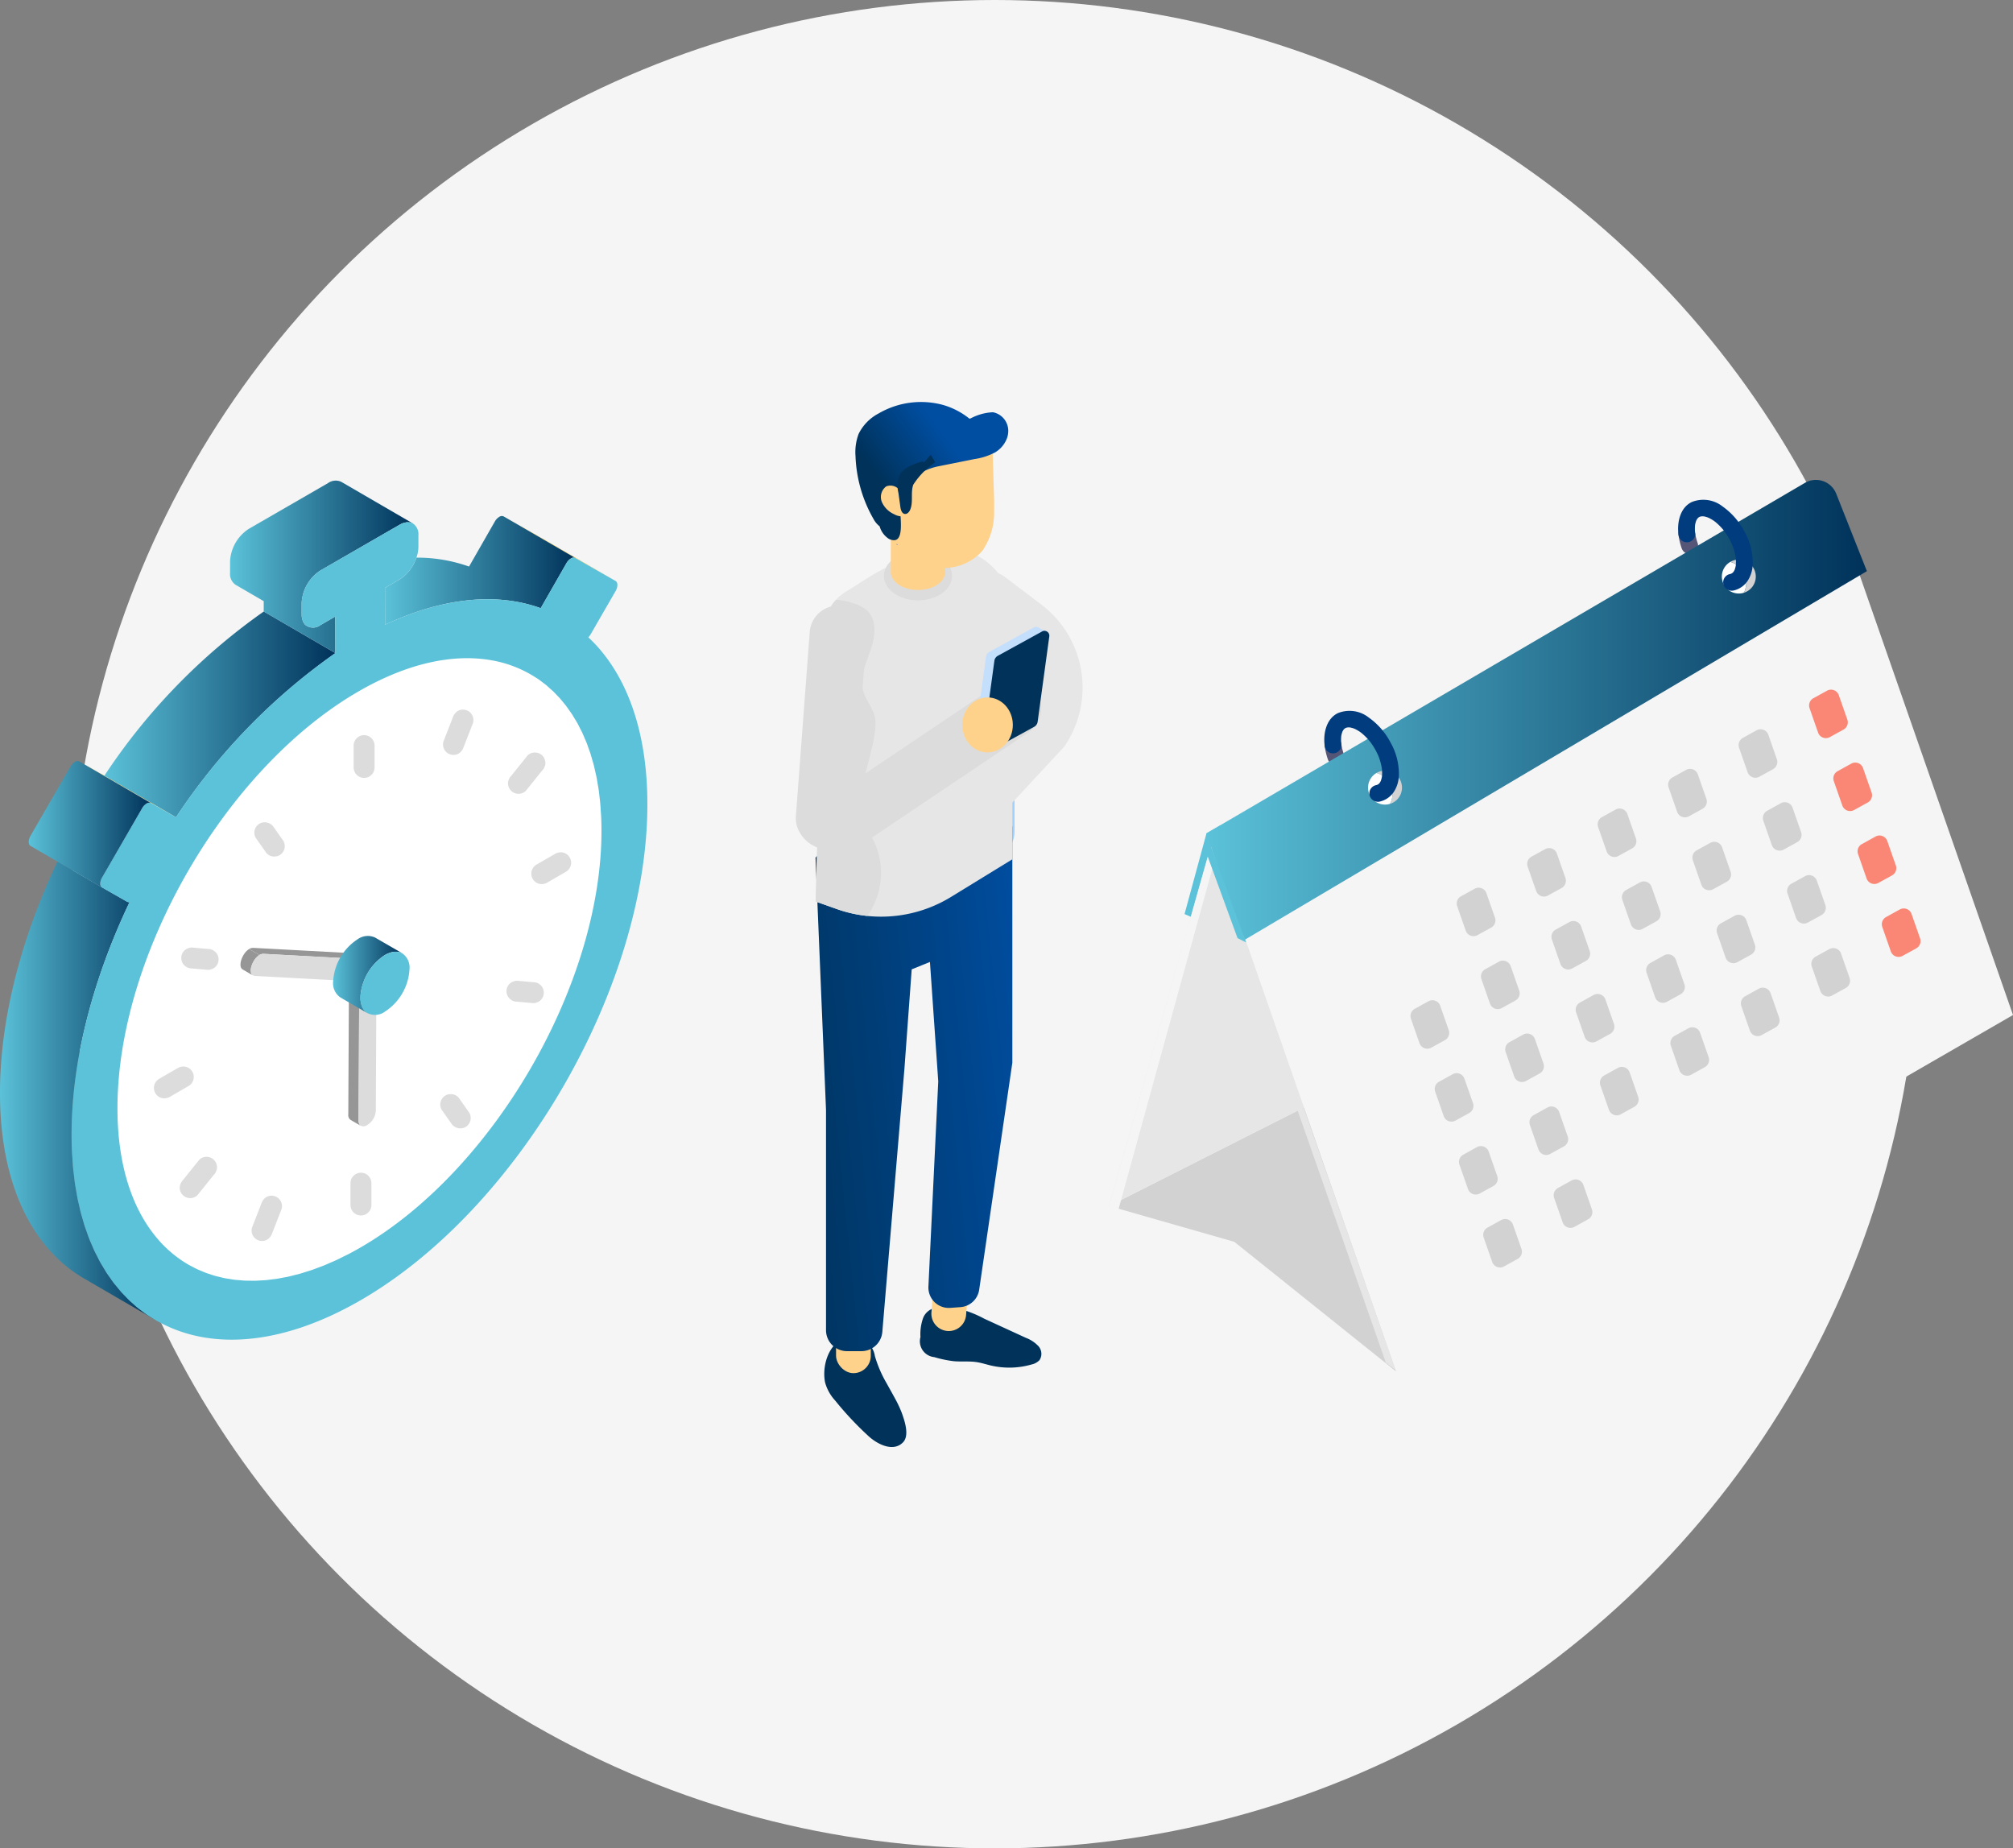 <svg xmlns="http://www.w3.org/2000/svg" xmlns:xlink="http://www.w3.org/1999/xlink" width="217.821" height="200" viewBox="0 0 217.821 200">
  <rect x="0" y="0" width="217.821" height="200" fill="#808080" stroke="none"/>
  <defs>
    <linearGradient id="linear-gradient" y1="0.5" x2="1" y2="0.5" gradientUnits="objectBoundingBox">
      <stop offset="0" stop-color="#5bc2d9"/>
      <stop offset="1" stop-color="#00325a"/>
    </linearGradient>
    <linearGradient id="linear-gradient-8" x1="1.125" y1="0.297" x2="-0.202" y2="0.686" gradientUnits="objectBoundingBox">
      <stop offset="0" stop-color="#004ea2"/>
      <stop offset="1" stop-color="#00325a"/>
    </linearGradient>
    <linearGradient id="linear-gradient-9" x1="0.608" y1="0.261" x2="0.173" y2="0.565" xlink:href="#linear-gradient-8"/>
  </defs>
  <g id="sec03-img03" transform="translate(-340.353 -6090)">
    <circle id="楕円形_69" data-name="楕円形 69" cx="100" cy="100" r="100" transform="translate(348 6090)" fill="#f5f5f5"/>
    <g id="グループ_7713" data-name="グループ 7713">
      <g id="グループ_7474" data-name="グループ 7474">
        <g id="グループ_7362" data-name="グループ 7362">
          <path id="パス_23719" data-name="パス 23719" d="M355.721,6231.852c.168.127.333.259.506.378C356.054,6232.111,355.889,6231.979,355.721,6231.852Z" fill="#ffbd1b"/>
        </g>
        <g id="グループ_7363" data-name="グループ 7363">
          <path id="パス_23720" data-name="パス 23720" d="M354.325,6230.676c-.155-.149-.3-.31-.452-.467C354.023,6230.366,354.17,6230.527,354.325,6230.676Z" fill="#ffbd1b"/>
        </g>
        <g id="グループ_7364" data-name="グループ 7364">
          <path id="パス_23721" data-name="パス 23721" d="M354.769,6231.073c.16.141.316.288.48.422C355.085,6231.361,354.929,6231.214,354.769,6231.073Z" fill="#ffbd1b"/>
        </g>
        <g id="グループ_7365" data-name="グループ 7365">
          <path id="パス_23722" data-name="パス 23722" d="M379.342,6224.994q-.681.393-1.353.741Q378.661,6225.387,379.342,6224.994Z" fill="#ffbd1b"/>
        </g>
        <g id="グループ_7366" data-name="グループ 7366">
          <path id="パス_23723" data-name="パス 23723" d="M353.034,6229.263c.14.171.277.347.423.511C353.311,6229.61,353.174,6229.434,353.034,6229.263Z" fill="#ffbd1b"/>
        </g>
        <g id="グループ_7367" data-name="グループ 7367">
          <path id="パス_23724" data-name="パス 23724" d="M352.253,6228.236c.131.185.257.376.393.554C352.51,6228.612,352.384,6228.421,352.253,6228.236Z" fill="#ffbd1b"/>
        </g>
        <g id="グループ_7368" data-name="グループ 7368">
          <path id="パス_23725" data-name="パス 23725" d="M372.2,6227.974c-.225.057-.452.119-.675.168C371.75,6228.093,371.977,6228.031,372.2,6227.974Z" fill="#ffbd1b"/>
        </g>
        <g id="グループ_7369" data-name="グループ 7369">
          <path id="パス_23726" data-name="パス 23726" d="M377.542,6225.954c-.3.148-.593.3-.887.434C376.949,6226.253,377.246,6226.1,377.542,6225.954Z" fill="#ffbd1b"/>
        </g>
        <g id="グループ_7370" data-name="グループ 7370">
          <path id="パス_23727" data-name="パス 23727" d="M351.534,6227.128c.12.2.236.405.361.6C351.77,6227.533,351.654,6227.328,351.534,6227.128Z" fill="#ffbd1b"/>
        </g>
        <g id="グループ_7371" data-name="グループ 7371">
          <path id="パス_23728" data-name="パス 23728" d="M369.746,6228.44c-.212.026-.426.058-.635.076C369.32,6228.5,369.534,6228.466,369.746,6228.44Z" fill="#ffbd1b"/>
        </g>
        <g id="グループ_7372" data-name="グループ 7372">
          <path id="パス_23729" data-name="パス 23729" d="M373.478,6227.612c-.235.074-.472.153-.7.219C373.006,6227.765,373.243,6227.686,373.478,6227.612Z" fill="#ffbd1b"/>
        </g>
        <g id="グループ_7373" data-name="グループ 7373">
          <path id="パス_23730" data-name="パス 23730" d="M374.777,6227.164c-.244.092-.49.189-.731.271C374.287,6227.353,374.533,6227.256,374.777,6227.164Z" fill="#ffbd1b"/>
        </g>
        <g id="グループ_7374" data-name="グループ 7374">
          <path id="パス_23731" data-name="パス 23731" d="M376.107,6226.625c-.256.111-.513.228-.767.33C375.594,6226.853,375.851,6226.736,376.107,6226.625Z" fill="#ffbd1b"/>
        </g>
        <g id="グループ_7375" data-name="グループ 7375">
          <path id="パス_23732" data-name="パス 23732" d="M370.958,6228.249c-.218.041-.438.088-.653.121C370.52,6228.337,370.74,6228.29,370.958,6228.249Z" fill="#ffbd1b"/>
        </g>
        <g id="グループ_7376" data-name="グループ 7376">
          <path id="パス_23733" data-name="パス 23733" d="M348.189,6215.258c.025.4.048.794.085,1.18C348.237,6216.052,348.214,6215.654,348.189,6215.258Z" fill="#ffbd1b"/>
        </g>
        <g id="グループ_7377" data-name="グループ 7377">
          <path id="パス_23734" data-name="パス 23734" d="M350.875,6225.937c.11.216.215.436.331.644C351.09,6226.373,350.985,6226.153,350.875,6225.937Z" fill="#ffbd1b"/>
        </g>
        <g id="グループ_7378" data-name="グループ 7378">
          <path id="パス_23735" data-name="パス 23735" d="M348.1,6212.887q0,.922.045,1.811Q348.107,6213.81,348.1,6212.887Z" fill="#ffbd1b"/>
        </g>
        <g id="グループ_7379" data-name="グループ 7379">
          <path id="パス_23736" data-name="パス 23736" d="M384.382,6146.51a1.087,1.087,0,0,1,.139.006A1.3,1.3,0,0,0,384.382,6146.51Z" fill="#ffbd1b"/>
        </g>
        <g id="グループ_7380" data-name="グループ 7380">
          <path id="パス_23737" data-name="パス 23737" d="M384.859,6146.576a.962.962,0,0,0-.132-.049A.962.962,0,0,1,384.859,6146.576Z" fill="#ffbd1b"/>
        </g>
        <g id="グループ_7381" data-name="グループ 7381">
          <path id="パス_23738" data-name="パス 23738" d="M384.126,6146.565c-.042.011-.082.013-.125.028C384.044,6146.578,384.084,6146.576,384.126,6146.565Z" fill="#ffbd1b"/>
        </g>
        <g id="グループ_7382" data-name="グループ 7382">
          <path id="パス_23739" data-name="パス 23739" d="M349.3,6221.891c.076.265.148.534.232.791C349.445,6222.425,349.373,6222.156,349.3,6221.891Z" fill="#ffbd1b"/>
        </g>
        <g id="グループ_7383" data-name="グループ 7383">
          <path id="パス_23740" data-name="パス 23740" d="M349.754,6223.317c.088.248.172.5.267.742C349.926,6223.818,349.842,6223.565,349.754,6223.317Z" fill="#ffbd1b"/>
        </g>
        <g id="グループ_7384" data-name="グループ 7384">
          <path id="パス_23741" data-name="パス 23741" d="M350.281,6224.666c.1.231.194.468.3.692C350.475,6225.134,350.38,6224.9,350.281,6224.666Z" fill="#ffbd1b"/>
        </g>
        <g id="グループ_7385" data-name="グループ 7385">
          <path id="パス_23742" data-name="パス 23742" d="M348.6,6218.8c.052.3.1.612.158.909C348.7,6219.409,348.648,6219.1,348.6,6218.8Z" fill="#ffbd1b"/>
        </g>
        <g id="グループ_7386" data-name="グループ 7386">
          <path id="パス_23743" data-name="パス 23743" d="M348.355,6217.11c.039.334.074.672.122,1C348.429,6217.782,348.394,6217.444,348.355,6217.11Z" fill="#ffbd1b"/>
        </g>
        <g id="グループ_7387" data-name="グループ 7387">
          <path id="パス_23744" data-name="パス 23744" d="M348.911,6220.389c.064.282.123.568.195.842C349.034,6220.957,348.975,6220.671,348.911,6220.389Z" fill="#ffbd1b"/>
        </g>
        <g id="グループ_7388" data-name="グループ 7388">
          <path id="パス_23745" data-name="パス 23745" d="M403.621,6169.863c.073.17.15.335.218.51C403.771,6170.2,403.694,6170.033,403.621,6169.863Z" fill="#ffbd1b"/>
        </g>
        <g id="グループ_7389" data-name="グループ 7389">
          <path id="パス_23746" data-name="パス 23746" d="M404.062,6170.994c.063.179.131.354.191.538C404.193,6171.348,404.125,6171.173,404.062,6170.994Z" fill="#ffbd1b"/>
        </g>
        <g id="グループ_7390" data-name="グループ 7390">
          <path id="パス_23747" data-name="パス 23747" d="M404.773,6173.47c.042.189.09.374.129.567C404.863,6173.844,404.815,6173.659,404.773,6173.47Z" fill="#ffbd1b"/>
        </g>
        <g id="グループ_7391" data-name="グループ 7391">
          <path id="パス_23748" data-name="パス 23748" d="M404.446,6172.194c.053.186.112.368.162.559C404.558,6172.562,404.5,6172.38,404.446,6172.194Z" fill="#ffbd1b"/>
        </g>
        <g id="グループ_7392" data-name="グループ 7392">
          <path id="パス_23749" data-name="パス 23749" d="M403.122,6168.792c.083.163.169.32.247.488C403.291,6169.112,403.2,6168.955,403.122,6168.792Z" fill="#ffbd1b"/>
        </g>
        <g id="グループ_7393" data-name="グループ 7393">
          <path id="パス_23750" data-name="パス 23750" d="M402.571,6167.793c.091.152.186.3.273.458C402.757,6168.093,402.662,6167.945,402.571,6167.793Z" fill="#ffbd1b"/>
        </g>
        <g id="グループ_7394" data-name="グループ 7394">
          <path id="パス_23751" data-name="パス 23751" d="M401.966,6166.86c.1.143.2.28.3.428C402.17,6167.14,402.066,6167,401.966,6166.86Z" fill="#ffbd1b"/>
        </g>
        <g id="グループ_7395" data-name="グループ 7395">
          <path id="パス_23752" data-name="パス 23752" d="M401.31,6166c.109.133.221.26.325.4C401.531,6166.255,401.419,6166.128,401.31,6166Z" fill="#ffbd1b"/>
        </g>
        <g id="グループ_7396" data-name="グループ 7396">
          <path id="パス_23753" data-name="パス 23753" d="M368.561,6228.548c-.205.012-.412.029-.614.034C368.149,6228.577,368.356,6228.56,368.561,6228.548Z" fill="#ffbd1b"/>
        </g>
        <g id="グループ_7397" data-name="グループ 7397">
          <path id="パス_23754" data-name="パス 23754" d="M405.376,6177.778c.01.16.027.314.034.476C405.4,6178.092,405.386,6177.938,405.376,6177.778Z" fill="#ffbd1b"/>
        </g>
        <g id="グループ_7398" data-name="グループ 7398">
          <path id="パス_23755" data-name="パス 23755" d="M405.237,6176.223c.022.189.05.373.068.566C405.287,6176.6,405.259,6176.412,405.237,6176.223Z" fill="#ffbd1b"/>
        </g>
        <g id="グループ_7399" data-name="グループ 7399">
          <path id="パス_23756" data-name="パス 23756" d="M405.036,6174.8c.032.194.071.383.1.58C405.107,6175.186,405.068,6175,405.036,6174.8Z" fill="#ffbd1b"/>
        </g>
        <g id="グループ_7400" data-name="グループ 7400">
          <path id="パス_23757" data-name="パス 23757" d="M365.2,6228.39c-.185-.029-.372-.054-.554-.091C364.827,6228.336,365.014,6228.361,365.2,6228.39Z" fill="#ffbd1b"/>
        </g>
        <g id="グループ_7401" data-name="グループ 7401">
          <path id="パス_23758" data-name="パス 23758" d="M362.159,6227.53c-.165-.069-.331-.134-.492-.21C361.828,6227.4,361.994,6227.461,362.159,6227.53Z" fill="#ffbd1b"/>
        </g>
        <g id="グループ_7402" data-name="グループ 7402">
          <path id="パス_23759" data-name="パス 23759" d="M363.135,6227.893c-.172-.056-.346-.108-.514-.171C362.789,6227.785,362.963,6227.837,363.135,6227.893Z" fill="#ffbd1b"/>
        </g>
        <g id="グループ_7403" data-name="グループ 7403">
          <path id="パス_23760" data-name="パス 23760" d="M361.223,6227.091c-.157-.082-.316-.159-.469-.247C360.907,6226.932,361.066,6227.009,361.223,6227.091Z" fill="#ffbd1b"/>
        </g>
        <g id="グループ_7404" data-name="グループ 7404">
          <path id="パス_23761" data-name="パス 23761" d="M400.6,6165.2c.117.122.237.24.35.367C400.841,6165.438,400.721,6165.32,400.6,6165.2Z" fill="#ffbd1b"/>
        </g>
        <g id="グループ_7405" data-name="グループ 7405">
          <path id="パス_23762" data-name="パス 23762" d="M364.149,6228.18c-.179-.043-.36-.081-.535-.131C363.789,6228.1,363.97,6228.137,364.149,6228.18Z" fill="#ffbd1b"/>
        </g>
        <g id="グループ_7406" data-name="グループ 7406">
          <path id="パス_23763" data-name="パス 23763" d="M366.287,6228.522c-.192-.016-.386-.027-.575-.05C365.9,6228.5,366.1,6228.506,366.287,6228.522Z" fill="#ffbd1b"/>
        </g>
        <g id="グループ_7407" data-name="グループ 7407">
          <path id="パス_23764" data-name="パス 23764" d="M399.055,6163.819c.131.1.266.194.394.3C399.321,6164.013,399.186,6163.918,399.055,6163.819Z" fill="#ffbd1b"/>
        </g>
        <g id="グループ_7408" data-name="グループ 7408">
          <path id="パス_23765" data-name="パス 23765" d="M399.853,6164.473c.124.111.251.217.372.333C400.1,6164.69,399.977,6164.584,399.853,6164.473Z" fill="#ffbd1b"/>
        </g>
        <g id="グループ_7409" data-name="グループ 7409">
          <path id="パス_23766" data-name="パス 23766" d="M398.21,6163.234c.139.088.281.172.417.265C398.491,6163.406,398.349,6163.322,398.21,6163.234Z" fill="#ffbd1b"/>
        </g>
        <g id="グループ_7410" data-name="グループ 7410">
          <path id="パス_23767" data-name="パス 23767" d="M367.408,6228.575c-.2,0-.4,0-.6-.009C367.008,6228.576,367.209,6228.573,367.408,6228.575Z" fill="#ffbd1b"/>
        </g>
        <g id="グループ_7411" data-name="グループ 7411">
          <path id="パス_23768" data-name="パス 23768" d="M406.4,6177.588c-.251-6.039-2.241-13.233-7.988-16.079-.621-1.282-2.624-1.314-3.459-2.322-27.476-2.249-55.137,45.4-39.585,68.121,1.909.334,3.513,2.419,5.7,2.043C384.728,6236.8,407.577,6197.92,406.4,6177.588Z" fill="#fff"/>
        </g>
        <g id="グループ_7412" data-name="グループ 7412">
          <path id="パス_23769" data-name="パス 23769" d="M406.962,6152.864l-7.751-4.5-4.357-2.482,7.75,4.5Z" fill="#ffbd1b"/>
        </g>
        <path id="パス_23770" data-name="パス 23770" d="M394.855,6145.878a.481.481,0,0,0-.479.048,1.367,1.367,0,0,0-.476.5l-2.793,4.877a16.82,16.82,0,0,0-5.694-.966,4.466,4.466,0,0,1-1.8,2.346l-1.6.924.011,3.99c6.345-2.993,12.153-3.482,16.838-1.79l2.792-4.877a1.371,1.371,0,0,1,.477-.5.482.482,0,0,1,.478-.049Z" fill="url(#linear-gradient)"/>
        <g id="グループ_7413" data-name="グループ 7413">
          <path id="パス_23771" data-name="パス 23771" d="M373,6156.479a2.245,2.245,0,0,0,.042.442A2.245,2.245,0,0,1,373,6156.479Z" fill="#ffbd1b"/>
        </g>
        <g id="グループ_7414" data-name="グループ 7414">
          <path id="パス_23772" data-name="パス 23772" d="M373.082,6157.042a1.621,1.621,0,0,0,.081.246A1.621,1.621,0,0,1,373.082,6157.042Z" fill="#ffbd1b"/>
        </g>
        <g id="グループ_7415" data-name="グループ 7415">
          <path id="パス_23773" data-name="パス 23773" d="M373.35,6157.574a1.138,1.138,0,0,1-.113-.173A1.138,1.138,0,0,0,373.35,6157.574Z" fill="#ffbd1b"/>
        </g>
        <g id="グループ_7416" data-name="グループ 7416">
          <path id="パス_23774" data-name="パス 23774" d="M355.721,6231.852c-.158-.118-.319-.232-.472-.357s-.32-.281-.48-.422-.3-.259-.444-.4-.3-.31-.452-.467-.282-.284-.416-.435-.283-.34-.423-.511-.263-.309-.388-.473-.262-.369-.393-.554c-.119-.17-.243-.335-.358-.511-.125-.192-.241-.4-.361-.6-.109-.182-.223-.359-.328-.547-.116-.208-.221-.428-.331-.644-.1-.193-.2-.38-.294-.579-.106-.224-.2-.461-.3-.692-.087-.2-.178-.4-.26-.607-.1-.241-.179-.494-.267-.742-.075-.212-.155-.418-.225-.635-.084-.257-.156-.526-.232-.791-.063-.22-.133-.434-.191-.66-.072-.274-.131-.56-.195-.842-.052-.228-.11-.45-.157-.683-.059-.3-.106-.6-.158-.909-.039-.23-.085-.454-.119-.689-.048-.326-.083-.664-.122-1-.026-.225-.059-.444-.081-.672-.037-.386-.06-.784-.085-1.18-.012-.188-.031-.37-.04-.56q-.042-.888-.045-1.811c-.024-8.116,2.318-16.971,6.278-25.278a.4.4,0,0,1-.263-.03l-2.709-1.547-4.833-2.809c-3.926,8.273-6.247,17.082-6.224,25.16.028,9.805,3.5,16.712,9.1,19.963l7.75,4.5c-.163-.1-.318-.2-.477-.305s-.335-.2-.5-.316S355.889,6231.979,355.721,6231.852Z" fill="url(#linear-gradient)"/>
        </g>
        <g id="グループ_7417" data-name="グループ 7417">
          <path id="パス_23775" data-name="パス 23775" d="M376.645,6160.666l-7.75-4.5a66.341,66.341,0,0,0-17.247,17.768l7.751,4.5A66.338,66.338,0,0,1,376.645,6160.666Z" fill="url(#linear-gradient)"/>
        </g>
        <path id="パス_23776" data-name="パス 23776" d="M377.283,6142.138a1.426,1.426,0,0,0-1.441.138l-8.576,4.952a4.46,4.46,0,0,0-2.019,3.492l0,1.255a1.417,1.417,0,0,0,.593,1.3l3.048,1.771,0,1.12,7.75,4.5-.011-3.953-1.6.924a1.325,1.325,0,0,1-1.576.025,1.2,1.2,0,0,1-.107-.088,1.138,1.138,0,0,1-.113-.173,1.112,1.112,0,0,1-.074-.113,1.621,1.621,0,0,1-.081-.246c-.011-.042-.03-.077-.039-.121a2.245,2.245,0,0,1-.042-.442l0-1.254a4.463,4.463,0,0,1,2.019-3.493l8.577-4.952a2.322,2.322,0,0,1,.408-.188c.043-.014.083-.016.125-.027a1.752,1.752,0,0,1,.256-.055,1.087,1.087,0,0,1,.139.006,1.286,1.286,0,0,1,.206.011,66.978,66.978,0,0,1,.3.113l.005,0Z" fill="url(#linear-gradient)"/>
        <g id="グループ_7418" data-name="グループ 7418">
          <path id="パス_23777" data-name="パス 23777" d="M359.4,6178.434l-7.75-4.5-2.712-1.542,7.751,4.5Z" fill="#ffbd1b"/>
        </g>
        <g id="グループ_7419" data-name="グループ 7419">
          <path id="パス_23778" data-name="パス 23778" d="M404.011,6158.956a1.51,1.51,0,0,0,.26-.332l2.694-4.667c.262-.45.261-.946,0-1.093l-4.357-2.483a.482.482,0,0,0-.478.049,1.371,1.371,0,0,0-.477.5l-2.792,4.877c-4.685-1.692-10.493-1.2-16.838,1.789l-.011-3.989,1.6-.924a4.466,4.466,0,0,0,1.8-2.346,3.533,3.533,0,0,0,.215-1.151l0-1.255a1.406,1.406,0,0,0-.6-1.294,66.978,66.978,0,0,0-.3-.113,1.286,1.286,0,0,0-.206-.011,1.087,1.087,0,0,0-.139-.006,1.752,1.752,0,0,0-.256.055c-.042.011-.082.013-.125.028a2.246,2.246,0,0,0-.408.187l-8.577,4.952a4.463,4.463,0,0,0-2.019,3.493l0,1.254a2.245,2.245,0,0,0,.042.442c.009.044.028.079.039.121a1.621,1.621,0,0,0,.081.246,1.112,1.112,0,0,0,.074.113,1.138,1.138,0,0,0,.113.173,1.054,1.054,0,0,0,.107.088,1.325,1.325,0,0,0,1.576-.025l1.6-.924.011,3.953a66.338,66.338,0,0,0-17.246,17.768l-2.712-1.542a.476.476,0,0,0-.477.048,1.368,1.368,0,0,0-.475.5l-4.328,7.5c-.262.45-.261.946,0,1.093l2.709,1.547a.4.4,0,0,0,.263.03c-3.96,8.307-6.3,17.162-6.278,25.278q0,.922.045,1.811c.009.19.028.372.04.56.025.4.048.794.085,1.18.022.228.055.447.081.672.039.334.074.672.122,1,.034.235.08.459.119.689.052.3.1.612.158.909.047.233.105.455.157.683.064.282.123.568.195.842.058.226.128.44.191.66.076.265.148.534.232.791.07.217.15.423.225.635.088.248.172.5.267.742.082.208.173.4.26.607.1.231.194.468.3.692.093.2.2.386.294.579.11.216.215.436.331.644.105.188.219.365.328.547.12.2.236.405.361.6.115.176.239.341.358.511.131.185.257.376.393.554s.258.316.388.473.277.347.423.511.277.29.416.435.3.318.452.467.3.265.444.4.316.288.48.422.314.239.472.357.333.259.506.378.331.211.5.316c5.7,3.61,13.741,3.286,22.634-1.848,17.181-9.919,31.107-34.045,31.051-53.783C410.386,6168.8,408,6162.672,404.011,6158.956Zm-24.669,66.038q-.681.393-1.353.741c-.15.078-.3.145-.447.219-.3.148-.593.3-.887.434-.184.085-.365.157-.548.237-.256.111-.513.228-.767.33-.189.076-.375.139-.563.209-.244.092-.49.189-.731.271-.191.065-.379.118-.568.177-.235.074-.472.153-.7.219-.192.054-.381.095-.572.143-.225.057-.452.119-.675.168-.192.042-.379.071-.569.107-.218.041-.438.088-.653.121-.188.03-.373.046-.559.07-.212.026-.426.058-.635.076-.186.017-.367.022-.55.032-.205.012-.412.029-.614.034-.182,0-.36,0-.539-.007-.2,0-.4,0-.6-.009-.178-.009-.351-.029-.526-.044-.192-.016-.386-.027-.575-.05s-.342-.054-.513-.082-.372-.054-.554-.091-.331-.079-.5-.119-.36-.081-.535-.131-.32-.1-.479-.156-.346-.108-.514-.171-.308-.128-.462-.192-.331-.134-.492-.21-.3-.152-.444-.229-.316-.159-.469-.247a12.933,12.933,0,0,1-3.506-2.991c-2.626-3.173-4.163-7.857-4.18-13.832-.048-16.623,11.639-36.866,26.1-45.217,5.292-3.055,10.219-4.088,14.346-3.365a12.848,12.848,0,0,1,4.693,1.795c.139.088.281.172.417.265s.286.213.428.32.266.194.394.3.269.237.4.356.251.217.372.333.253.261.379.392.237.24.35.367.238.286.356.43.221.26.325.4.221.312.331.468.2.28.3.428c.106.163.2.336.305.5.091.152.186.3.273.458.1.175.186.36.278.541.083.163.169.32.247.488.089.188.169.387.252.583.073.17.15.335.218.51.079.2.149.413.223.621.063.179.131.354.191.538.069.215.129.44.193.662.053.186.112.368.162.559.06.233.11.477.165.717.042.189.09.374.129.567.051.25.09.51.134.766.032.194.071.383.1.58.04.274.069.559.1.84.022.189.05.373.068.566.031.323.05.657.071.989.01.16.027.314.034.476q.036.749.039,1.525C405.5,6196.4,393.809,6216.642,379.342,6224.994Z" fill="#5bc2d9"/>
        </g>
        <path id="パス_23779" data-name="パス 23779" d="M348.936,6172.388a.475.475,0,0,0-.476.048,1.36,1.36,0,0,0-.475.5l-4.329,7.5c-.262.45-.261.946,0,1.093l2.917,1.7,4.833,2.809c-.264-.147-.265-.643,0-1.093l4.328-7.5a1.368,1.368,0,0,1,.475-.5.479.479,0,0,1,.477-.048Z" fill="url(#linear-gradient)"/>
        <g id="グループ_7421" data-name="グループ 7421">
          <g id="グループ_7420" data-name="グループ 7420">
            <path id="パス_23780" data-name="パス 23780" d="M378.619,6170.676v2.364a1.168,1.168,0,0,0,.332.8,1.132,1.132,0,0,0,1.933-.8v-2.364a1.169,1.169,0,0,0-.332-.8,1.133,1.133,0,0,0-1.933.8Z" fill="#dcdcdc"/>
          </g>
        </g>
        <g id="グループ_7423" data-name="グループ 7423">
          <g id="グループ_7422" data-name="グループ 7422">
            <path id="パス_23781" data-name="パス 23781" d="M368.031,6180.668q.448.639.9,1.276l.127.181a1.093,1.093,0,0,0,1.128.541.844.844,0,0,0,.421-.135,1.142,1.142,0,0,0,.52-.676,1.119,1.119,0,0,0-.114-.873l-.9-1.276-.127-.181a1.168,1.168,0,0,0-1.549-.406,1.137,1.137,0,0,0-.52.677,1.112,1.112,0,0,0,.114.872Z" fill="#dcdcdc"/>
          </g>
        </g>
        <g id="グループ_7425" data-name="グループ 7425">
          <g id="グループ_7424" data-name="グループ 7424">
            <path id="パス_23782" data-name="パス 23782" d="M361.1,6194.786l1.55.139.223.019a1.249,1.249,0,0,0,.8-.331,1.132,1.132,0,0,0,0-1.6l-.229-.177a1.125,1.125,0,0,0-.572-.154l-1.55-.139-.223-.02a1.27,1.27,0,0,0-.8.332,1.134,1.134,0,0,0,0,1.6l.23.177a1.123,1.123,0,0,0,.571.155Z" fill="#dcdcdc"/>
          </g>
        </g>
        <g id="グループ_7427" data-name="グループ 7427">
          <g id="グループ_7426" data-name="グループ 7426">
            <path id="パス_23783" data-name="パス 23783" d="M358.712,6208.692l1.791-1.035.256-.148a1.131,1.131,0,0,0,.407-1.549,1.138,1.138,0,0,0-.677-.52,1.186,1.186,0,0,0-.873.114l-1.791,1.034-.256.148a1.175,1.175,0,0,0-.521.677,1.155,1.155,0,0,0,.115.872,1.14,1.14,0,0,0,.676.521,1.191,1.191,0,0,0,.873-.114Z" fill="#dcdcdc"/>
          </g>
        </g>
        <g id="グループ_7429" data-name="グループ 7429">
          <g id="グループ_7428" data-name="グループ 7428">
            <path id="パス_23784" data-name="パス 23784" d="M361.728,6219.31l1.553-1.932.22-.274a.848.848,0,0,0,.235-.364.861.861,0,0,0,.1-.436,1.134,1.134,0,0,0-1.132-1.133,1.1,1.1,0,0,0-.8.332l-1.553,1.932-.22.274a1.269,1.269,0,0,0-.332.8,1.134,1.134,0,0,0,1.132,1.132,1.1,1.1,0,0,0,.8-.332Z" fill="#dcdcdc"/>
          </g>
        </g>
        <g id="グループ_7431" data-name="グループ 7431">
          <g id="グループ_7430" data-name="グループ 7430">
            <path id="パス_23785" data-name="パス 23785" d="M369.8,6223.45q.449-1.155.9-2.311l.128-.328a1.141,1.141,0,0,0-.115-.873,1.132,1.132,0,0,0-1.549-.406,1.3,1.3,0,0,0-.52.677l-.9,2.31-.127.329a1.138,1.138,0,0,0,.114.872,1.159,1.159,0,0,0,.677.521,1.145,1.145,0,0,0,.872-.115,1.3,1.3,0,0,0,.521-.676Z" fill="#dcdcdc"/>
          </g>
        </g>
        <g id="グループ_7433" data-name="グループ 7433">
          <g id="グループ_7432" data-name="グループ 7432">
            <path id="パス_23786" data-name="パス 23786" d="M380.543,6220.388v-2.365a1.168,1.168,0,0,0-.332-.8,1.132,1.132,0,0,0-1.933.8v2.365a1.168,1.168,0,0,0,.332.8,1.133,1.133,0,0,0,1.933-.8Z" fill="#dcdcdc"/>
          </g>
        </g>
        <g id="グループ_7435" data-name="グループ 7435">
          <g id="グループ_7434" data-name="グループ 7434">
            <path id="パス_23787" data-name="パス 23787" d="M391.131,6210.4l-.9-1.275-.127-.181a1.09,1.09,0,0,0-1.129-.541.843.843,0,0,0-.421.135,1.146,1.146,0,0,0-.52.676,1.123,1.123,0,0,0,.114.873l.9,1.276.127.18a1.167,1.167,0,0,0,1.549.407,1.143,1.143,0,0,0,.521-.677,1.119,1.119,0,0,0-.115-.873Z" fill="#dcdcdc"/>
          </g>
        </g>
        <g id="グループ_7437" data-name="グループ 7437">
          <g id="グループ_7436" data-name="グループ 7436">
            <path id="パス_23788" data-name="パス 23788" d="M398.064,6196.278l-1.55-.139-.223-.02a1.257,1.257,0,0,0-.8.332,1.131,1.131,0,0,0,0,1.6l.229.177a1.126,1.126,0,0,0,.572.155l1.55.139.223.019a.848.848,0,0,0,.436-.1.856.856,0,0,0,.365-.234,1.135,1.135,0,0,0,0-1.6l-.229-.177a1.128,1.128,0,0,0-.572-.154Z" fill="#dcdcdc"/>
          </g>
        </g>
        <g id="グループ_7439" data-name="グループ 7439">
          <g id="グループ_7438" data-name="グループ 7438">
            <path id="パス_23789" data-name="パス 23789" d="M400.45,6182.372l-1.791,1.035-.256.148a1.17,1.17,0,0,0-.521.676,1.158,1.158,0,0,0,.115.873,1.139,1.139,0,0,0,.676.52,1.186,1.186,0,0,0,.873-.114l1.791-1.034.256-.148a1.132,1.132,0,0,0,.407-1.549,1.147,1.147,0,0,0-.677-.521,1.191,1.191,0,0,0-.873.114Z" fill="#dcdcdc"/>
          </g>
        </g>
        <g id="グループ_7441" data-name="グループ 7441">
          <g id="グループ_7440" data-name="グループ 7440">
            <path id="パス_23790" data-name="パス 23790" d="M397.434,6171.754l-1.553,1.932-.22.274a.835.835,0,0,0-.234.364.848.848,0,0,0-.1.436,1.134,1.134,0,0,0,1.132,1.133,1.1,1.1,0,0,0,.8-.332l1.553-1.932.22-.274a.851.851,0,0,0,.235-.365.861.861,0,0,0,.1-.436,1.147,1.147,0,0,0-.332-.8,1.134,1.134,0,0,0-.8-.332,1.1,1.1,0,0,0-.8.332Z" fill="#dcdcdc"/>
          </g>
        </g>
        <g id="グループ_7443" data-name="グループ 7443">
          <g id="グループ_7442" data-name="グループ 7442">
            <path id="パス_23791" data-name="パス 23791" d="M389.357,6167.614q-.447,1.155-.9,2.311l-.127.328a1.138,1.138,0,0,0,.114.872,1.132,1.132,0,0,0,1.549.407,1.3,1.3,0,0,0,.52-.677l.9-2.31.127-.329a1.137,1.137,0,0,0-.114-.872,1.132,1.132,0,0,0-1.549-.407,1.309,1.309,0,0,0-.521.677Z" fill="#dcdcdc"/>
          </g>
        </g>
        <g id="グループ_7444" data-name="グループ 7444">
          <path id="パス_23792" data-name="パス 23792" d="M379.348,6197.934q0,.159.015.3Q379.35,6198.093,379.348,6197.934Z" fill="#ffbd1b"/>
        </g>
        <g id="グループ_7445" data-name="グループ 7445">
          <path id="パス_23793" data-name="パス 23793" d="M383.587,6193.038c-.032-.009-.063-.02-.1-.027C383.524,6193.018,383.555,6193.029,383.587,6193.038Z" fill="#ffbd1b"/>
        </g>
        <g id="グループ_7446" data-name="グループ 7446">
          <path id="パス_23794" data-name="パス 23794" d="M383.785,6193.111c-.029-.014-.057-.03-.088-.041C383.728,6193.081,383.756,6193.1,383.785,6193.111Z" fill="#ffbd1b"/>
        </g>
        <g id="グループ_7447" data-name="グループ 7447">
          <path id="パス_23795" data-name="パス 23795" d="M379.875,6199.442a.865.865,0,0,0,.084.081A.865.865,0,0,1,379.875,6199.442Z" fill="#ffbd1b"/>
        </g>
        <g id="グループ_7448" data-name="グループ 7448">
          <path id="パス_23796" data-name="パス 23796" d="M379.376,6198.326c.008.064.016.13.028.191C379.392,6198.456,379.384,6198.39,379.376,6198.326Z" fill="#ffbd1b"/>
        </g>
        <g id="グループ_7449" data-name="グループ 7449">
          <path id="パス_23797" data-name="パス 23797" d="M379.609,6199.087a1.259,1.259,0,0,0,.064.114A1.259,1.259,0,0,1,379.609,6199.087Z" fill="#ffbd1b"/>
        </g>
        <g id="グループ_7450" data-name="グループ 7450">
          <path id="パス_23798" data-name="パス 23798" d="M379.806,6199.376c-.027-.03-.05-.064-.074-.1C379.756,6199.312,379.779,6199.346,379.806,6199.376Z" fill="#ffbd1b"/>
        </g>
        <g id="グループ_7451" data-name="グループ 7451">
          <path id="パス_23799" data-name="パス 23799" d="M379.43,6198.617c.013.052.024.1.04.154C379.454,6198.722,379.443,6198.669,379.43,6198.617Z" fill="#ffbd1b"/>
        </g>
        <g id="グループ_7452" data-name="グループ 7452">
          <path id="パス_23800" data-name="パス 23800" d="M379.508,6198.866c.017.045.033.091.052.133C379.54,6198.957,379.525,6198.911,379.508,6198.866Z" fill="#ffbd1b"/>
        </g>
        <g id="グループ_7463" data-name="グループ 7463">
          <g id="グループ_7453" data-name="グループ 7453">
            <path id="パス_23801" data-name="パス 23801" d="M369.113,6194.892l-.032.042Z" fill="#969696"/>
          </g>
          <g id="グループ_7454" data-name="グループ 7454">
            <path id="パス_23802" data-name="パス 23802" d="M369.31,6194.661c.009-.009.018-.016.027-.024Z" fill="#969696"/>
          </g>
          <g id="グループ_7455" data-name="グループ 7455">
            <path id="パス_23803" data-name="パス 23803" d="M368.921,6195.2l-.024.048Z" fill="#969696"/>
          </g>
          <g id="グループ_7456" data-name="グループ 7456">
            <path id="パス_23804" data-name="パス 23804" d="M368.694,6195.861v0Z" fill="#969696"/>
          </g>
          <g id="グループ_7457" data-name="グループ 7457">
            <path id="パス_23805" data-name="パス 23805" d="M368.777,6195.531l-.01.035Z" fill="#969696"/>
          </g>
          <g id="グループ_7458" data-name="グループ 7458">
            <path id="パス_23806" data-name="パス 23806" d="M368.743,6196.371a.292.292,0,0,0,.016.031C368.753,6196.392,368.748,6196.381,368.743,6196.371Z" fill="#969696"/>
          </g>
          <g id="グループ_7459" data-name="グループ 7459">
            <path id="パス_23807" data-name="パス 23807" d="M368.685,6196.162v0Z" fill="#969696"/>
          </g>
          <g id="グループ_7460" data-name="グループ 7460">
            <path id="パス_23808" data-name="パス 23808" d="M368.886,6193.209l1.362.072,7.814.422q.153-.29.329-.568-4.629-.252-9.255-.5l-1.363-.072a.822.822,0,0,0-.457.121l1.112.646A.832.832,0,0,1,368.886,6193.209Z" fill="#969696"/>
          </g>
          <g id="グループ_7461" data-name="グループ 7461">
            <path id="パス_23809" data-name="パス 23809" d="M367.57,6195.381c-.006-.011-.012-.022-.017-.033a.655.655,0,0,1-.06-.22c0-.011,0-.022,0-.033a1.3,1.3,0,0,1,.01-.282v0a2,2,0,0,1,.076-.311l.011-.036a2.6,2.6,0,0,1,.127-.3l.025-.05a2.454,2.454,0,0,1,.168-.278l.033-.045a2.089,2.089,0,0,1,.208-.243l.029-.026a1.358,1.358,0,0,1,.249-.191l-1.112-.646c-.749.433-1.265,1.886-.709,2.209l1.112.646c-.005,0-.006-.008-.011-.011A.41.41,0,0,1,367.57,6195.381Z" fill="#969696"/>
          </g>
          <g id="グループ_7462" data-name="グループ 7462">
            <path id="パス_23810" data-name="パス 23810" d="M370.248,6193.281l-1.362-.072a.832.832,0,0,0-.458.121,1.358,1.358,0,0,0-.249.191l-.029.026a2.089,2.089,0,0,0-.208.243l-.033.045a2.454,2.454,0,0,0-.168.278l-.025.05a2.6,2.6,0,0,0-.127.3l-.011.036a2,2,0,0,0-.076.311v0a1.3,1.3,0,0,0-.01.282c0,.011,0,.022,0,.033a.655.655,0,0,0,.06.22c.005.011.011.022.017.033a.41.41,0,0,0,.138.147.491.491,0,0,0,.239.075q4.667.252,9.332.5a7.056,7.056,0,0,1,.783-2.4Z" fill="#dcdcdc"/>
          </g>
        </g>
        <g id="グループ_7466" data-name="グループ 7466">
          <g id="グループ_7464" data-name="グループ 7464">
            <path id="パス_23811" data-name="パス 23811" d="M379.312,6211.749a.478.478,0,0,1-.053-.072c-.01-.018-.022-.033-.032-.053a.773.773,0,0,1-.037-.113c-.005-.02-.013-.037-.017-.059a1.235,1.235,0,0,1-.019-.222c0-.627.007-1.26.008-1.891q.032-5.791.057-11.579a2.053,2.053,0,0,1-1.115-.017q-.025,5.473-.054,10.95c0,.631-.006,1.263-.008,1.891a.626.626,0,0,0,.242.589l1.112.646a.246.246,0,0,1-.039-.033A.265.265,0,0,1,379.312,6211.749Z" fill="#969696"/>
          </g>
          <g id="グループ_7465" data-name="グループ 7465">
            <path id="パス_23812" data-name="パス 23812" d="M379.219,6197.76q-.027,5.789-.057,11.579c0,.631-.006,1.264-.008,1.891a1.235,1.235,0,0,0,.019.222c0,.022.012.039.017.059a.773.773,0,0,0,.037.113c.01.02.022.035.032.053a.478.478,0,0,0,.053.072.265.265,0,0,0,.045.037.657.657,0,0,0,.725-.054,1.943,1.943,0,0,0,.939-1.58q.031-6.709.063-13.418v-.047a5.388,5.388,0,0,1-.926.688A3.537,3.537,0,0,1,379.219,6197.76Z" fill="#dcdcdc"/>
          </g>
        </g>
        <g id="グループ_7473" data-name="グループ 7473">
          <g id="グループ_7467" data-name="グループ 7467">
            <path id="パス_23813" data-name="パス 23813" d="M382.642,6193.069c-.035.01-.069.017-.105.029C382.573,6193.086,382.607,6193.079,382.642,6193.069Z" fill="#ffbd1b"/>
          </g>
          <g id="グループ_7468" data-name="グループ 7468">
            <path id="パス_23814" data-name="パス 23814" d="M382.356,6193.171c-.028.012-.056.02-.084.033C382.3,6193.191,382.328,6193.183,382.356,6193.171Z" fill="#ffbd1b"/>
          </g>
          <g id="グループ_7469" data-name="グループ 7469">
            <path id="パス_23815" data-name="パス 23815" d="M383.272,6192.984c.033,0,.065.008.1.012C383.337,6192.992,383.3,6192.986,383.272,6192.984Z" fill="#ffbd1b"/>
          </g>
          <g id="グループ_7470" data-name="グループ 7470">
            <path id="パス_23816" data-name="パス 23816" d="M382.9,6193.01c-.036.006-.07.009-.106.017C382.829,6193.019,382.863,6193.016,382.9,6193.01Z" fill="#ffbd1b"/>
          </g>
          <g id="グループ_7471" data-name="グループ 7471">
            <path id="パス_23817" data-name="パス 23817" d="M383.14,6192.986c-.034,0-.067,0-.1,0C383.073,6192.986,383.106,6192.987,383.14,6192.986Z" fill="#ffbd1b"/>
          </g>
          <path id="パス_23818" data-name="パス 23818" d="M380.941,6191.447a1.878,1.878,0,0,0-1.892.184,5.853,5.853,0,0,0-2.651,4.589,1.86,1.86,0,0,0,.776,1.7l2.951,1.714c-.031-.018-.059-.041-.089-.061s-.052-.034-.077-.054a.865.865,0,0,1-.084-.081c-.023-.022-.048-.042-.069-.066a1.118,1.118,0,0,1-.074-.1c-.02-.026-.041-.049-.06-.078s-.042-.075-.063-.114-.034-.057-.049-.088-.035-.088-.052-.133-.027-.062-.038-.1c-.016-.049-.027-.1-.04-.154-.008-.034-.019-.065-.026-.1-.012-.061-.02-.127-.028-.192,0-.029-.01-.057-.013-.087-.009-.1-.014-.2-.014-.3a5.851,5.851,0,0,1,2.65-4.589c.092-.053.183-.1.273-.142.028-.012.056-.021.084-.033.06-.026.121-.052.181-.073.036-.012.07-.019.105-.029s.1-.032.151-.043.07-.01.106-.016.094-.017.139-.021.068,0,.1,0,.089,0,.132,0,.065.008.1.012.082.007.122.015.063.018.1.027.075.019.11.032.059.027.088.04.069.03.1.049l.005,0Z" fill="url(#linear-gradient)"/>
          <g id="グループ_7472" data-name="グループ 7472">
            <path id="パス_23819" data-name="パス 23819" d="M383.887,6193.159a1.073,1.073,0,0,0-.1-.048c-.029-.014-.057-.03-.088-.041s-.073-.022-.11-.032-.063-.02-.1-.027-.081-.01-.122-.015-.065-.01-.1-.012-.088,0-.132,0-.067,0-.1,0-.093.013-.139.021-.07.009-.106.017-.1.027-.151.042-.069.017-.105.029c-.06.021-.121.047-.181.073-.028.012-.056.02-.084.033-.09.042-.18.089-.273.142a5.853,5.853,0,0,0-2.651,4.588q0,.159.015.3c0,.03.009.058.013.088.008.064.016.13.028.191.007.035.018.066.026.1.013.052.024.1.04.154.011.033.025.063.038.1s.032.091.052.133.033.059.049.088a1.259,1.259,0,0,0,.064.114c.018.028.039.052.059.079s.047.066.074.1.046.044.069.066a.865.865,0,0,0,.084.081c.025.02.052.036.077.054a1.813,1.813,0,0,0,1.981-.122,5.851,5.851,0,0,0,2.651-4.592A1.855,1.855,0,0,0,383.887,6193.159Z" fill="#5bc2d9"/>
          </g>
        </g>
      </g>
      <g id="グループ_7524" data-name="グループ 7524">
        <g id="グループ_7475" data-name="グループ 7475">
          <path id="パス_23820" data-name="パス 23820" d="M460.37,6220.494l13.544,3.876,17.487,14.008,25.961-46.718-56.992,28.833Z" fill="#d2d2d2"/>
        </g>
        <g id="グループ_7477" data-name="グループ 7477">
          <g id="グループ_7476" data-name="グループ 7476">
            <path id="パス_23821" data-name="パス 23821" d="M524.063,6148.8a6.23,6.23,0,0,1-.3-1.232l.033.242-.006-.046a1.024,1.024,0,0,0-.267-.645.681.681,0,0,0-.294-.188.692.692,0,0,0-.351-.079.921.921,0,0,0-.644.267l-.143.185a.906.906,0,0,0-.124.46,7.183,7.183,0,0,0,.341,1.52.977.977,0,0,0,.419.545,1.025,1.025,0,0,0,.7.092.924.924,0,0,0,.545-.419.906.906,0,0,0,.092-.7Z" fill="#555578"/>
          </g>
        </g>
        <g id="グループ_7479" data-name="グループ 7479">
          <g id="グループ_7478" data-name="グループ 7478">
            <path id="パス_23822" data-name="パス 23822" d="M485.778,6171.638a6.145,6.145,0,0,1-.3-1.232l.032.243-.006-.047a.682.682,0,0,0-.078-.351.935.935,0,0,0-.833-.56.924.924,0,0,0-.645.266l-.142.185a.906.906,0,0,0-.125.46,7.259,7.259,0,0,0,.342,1.52.97.97,0,0,0,.418.545.672.672,0,0,0,.339.108.694.694,0,0,0,.364-.016.918.918,0,0,0,.544-.419.9.9,0,0,0,.092-.7Z" fill="#555578"/>
          </g>
        </g>
        <g id="グループ_7480" data-name="グループ 7480">
          <path id="パス_23823" data-name="パス 23823" d="M470.905,6180.165l-2.376,8.739.982.43,2.882-10.032Z" fill="#5bc2d9"/>
        </g>
        <g id="グループ_7481" data-name="グループ 7481">
          <path id="パス_23824" data-name="パス 23824" d="M471.481,6181.225l-11.111,39.27,56.992-28.833,20.892-48.987Z" fill="#e6e6e6"/>
        </g>
        <g id="グループ_7482" data-name="グループ 7482">
          <path id="パス_23825" data-name="パス 23825" d="M558.174,6199.828,491.4,6238.378l-19.92-57.154,66.773-38.551Z" fill="#f5f5f5"/>
        </g>
        <g id="グループ_7483" data-name="グループ 7483">
          <path id="パス_23826" data-name="パス 23826" d="M542.364,6151.8l-67.57,40.034-3.889-11.666,64.761-37.924a2.362,2.362,0,0,1,3.378,1.176Z" fill="url(#linear-gradient)"/>
        </g>
        <g id="グループ_7484" data-name="グループ 7484">
          <path id="パス_23827" data-name="パス 23827" d="M491.377,6238.245l-1.07-.813-16.1-46.012.652-.244Z" fill="#e6e6e6"/>
        </g>
        <g id="グループ_7485" data-name="グループ 7485">
          <path id="パス_23828" data-name="パス 23828" d="M471.044,6182.665l-10.674,37.829.917.71,10.348-37.572Z" fill="#f5f5f5"/>
        </g>
        <g id="グループ_7486" data-name="グループ 7486">
          <path id="パス_23829" data-name="パス 23829" d="M475.193,6191.973l-.931-.466-3.662-10.018.652-.244Z" fill="#5bc2d9"/>
        </g>
        <g id="グループ_7487" data-name="グループ 7487">
          <path id="パス_23830" data-name="パス 23830" d="M501.709,6190.368l-1.483.818a.892.892,0,0,1-1.272-.487l-.924-2.643a.891.891,0,0,1,.411-1.074l1.483-.819a.892.892,0,0,1,1.272.487l.924,2.643A.893.893,0,0,1,501.709,6190.368Z" fill="#d2d2d2"/>
        </g>
        <g id="グループ_7488" data-name="グループ 7488">
          <path id="パス_23831" data-name="パス 23831" d="M509.335,6186.082l-1.483.818a.891.891,0,0,1-1.272-.487l-.924-2.642a.892.892,0,0,1,.411-1.075l1.483-.818a.891.891,0,0,1,1.272.486l.924,2.643A.892.892,0,0,1,509.335,6186.082Z" fill="#d2d2d2"/>
        </g>
        <g id="グループ_7489" data-name="グループ 7489">
          <path id="パス_23832" data-name="パス 23832" d="M516.961,6181.8l-1.483.818a.891.891,0,0,1-1.272-.486l-.924-2.643a.891.891,0,0,1,.411-1.075l1.482-.818a.892.892,0,0,1,1.273.486l.924,2.643A.893.893,0,0,1,516.961,6181.8Z" fill="#d2d2d2"/>
        </g>
        <g id="グループ_7490" data-name="グループ 7490">
          <path id="パス_23833" data-name="パス 23833" d="M524.586,6177.51l-1.482.818a.891.891,0,0,1-1.272-.486l-.924-2.643a.892.892,0,0,1,.411-1.075l1.482-.818a.892.892,0,0,1,1.273.487l.923,2.643A.89.89,0,0,1,524.586,6177.51Z" fill="#d2d2d2"/>
        </g>
        <g id="グループ_7491" data-name="グループ 7491">
          <path id="パス_23834" data-name="パス 23834" d="M532.212,6173.225l-1.482.818a.893.893,0,0,1-1.273-.487l-.923-2.642a.891.891,0,0,1,.411-1.075l1.482-.818a.892.892,0,0,1,1.273.486l.923,2.643A.891.891,0,0,1,532.212,6173.225Z" fill="#d2d2d2"/>
        </g>
        <g id="グループ_7492" data-name="グループ 7492">
          <path id="パス_23835" data-name="パス 23835" d="M539.838,6168.939l-1.482.818a.892.892,0,0,1-1.273-.486l-.923-2.643a.891.891,0,0,1,.41-1.075l1.483-.818a.891.891,0,0,1,1.272.486l.924,2.643A.891.891,0,0,1,539.838,6168.939Z" fill="#fa8775"/>
        </g>
        <g id="グループ_7493" data-name="グループ 7493">
          <path id="パス_23836" data-name="パス 23836" d="M496.707,6202.544l-1.483.818a.891.891,0,0,1-1.272-.486l-.924-2.643a.891.891,0,0,1,.411-1.075l1.482-.818a.893.893,0,0,1,1.273.487l.923,2.642A.891.891,0,0,1,496.707,6202.544Z" fill="#d2d2d2"/>
        </g>
        <g id="グループ_7494" data-name="グループ 7494">
          <path id="パス_23837" data-name="パス 23837" d="M504.332,6198.259l-1.482.818a.894.894,0,0,1-1.273-.487l-.923-2.643a.89.89,0,0,1,.411-1.074l1.482-.818a.892.892,0,0,1,1.273.486l.923,2.643A.891.891,0,0,1,504.332,6198.259Z" fill="#d2d2d2"/>
        </g>
        <g id="グループ_7495" data-name="グループ 7495">
          <path id="パス_23838" data-name="パス 23838" d="M511.958,6193.973l-1.482.818a.892.892,0,0,1-1.273-.487l-.923-2.642a.892.892,0,0,1,.41-1.075l1.483-.818a.891.891,0,0,1,1.272.486l.924,2.643A.891.891,0,0,1,511.958,6193.973Z" fill="#d2d2d2"/>
        </g>
        <g id="グループ_7496" data-name="グループ 7496">
          <path id="パス_23839" data-name="パス 23839" d="M519.584,6189.687l-1.482.818a.892.892,0,0,1-1.273-.486l-.924-2.643a.893.893,0,0,1,.411-1.075l1.483-.818a.891.891,0,0,1,1.272.487l.924,2.642A.891.891,0,0,1,519.584,6189.687Z" fill="#d2d2d2"/>
        </g>
        <g id="グループ_7497" data-name="グループ 7497">
          <path id="パス_23840" data-name="パス 23840" d="M527.21,6185.4l-1.483.818a.891.891,0,0,1-1.272-.486l-.924-2.643a.892.892,0,0,1,.411-1.075l1.483-.818a.892.892,0,0,1,1.272.487l.924,2.643A.891.891,0,0,1,527.21,6185.4Z" fill="#d2d2d2"/>
        </g>
        <g id="グループ_7498" data-name="グループ 7498">
          <path id="パス_23841" data-name="パス 23841" d="M534.836,6181.116l-1.483.818a.892.892,0,0,1-1.272-.487l-.924-2.642a.892.892,0,0,1,.411-1.075l1.483-.818a.891.891,0,0,1,1.272.486l.924,2.643A.893.893,0,0,1,534.836,6181.116Z" fill="#d2d2d2"/>
        </g>
        <g id="グループ_7499" data-name="グループ 7499">
          <path id="パス_23842" data-name="パス 23842" d="M542.462,6176.83l-1.483.818a.891.891,0,0,1-1.272-.486l-.924-2.643a.892.892,0,0,1,.411-1.075l1.482-.818a.891.891,0,0,1,1.273.486l.924,2.643A.893.893,0,0,1,542.462,6176.83Z" fill="#fa8775"/>
        </g>
        <g id="グループ_7500" data-name="グループ 7500">
          <path id="パス_23843" data-name="パス 23843" d="M499.33,6210.435l-1.482.818a.891.891,0,0,1-1.273-.486l-.924-2.643a.894.894,0,0,1,.411-1.075l1.483-.818a.892.892,0,0,1,1.272.487l.924,2.642A.892.892,0,0,1,499.33,6210.435Z" fill="#d2d2d2"/>
        </g>
        <g id="グループ_7501" data-name="グループ 7501">
          <path id="パス_23844" data-name="パス 23844" d="M506.956,6206.15l-1.483.818a.892.892,0,0,1-1.272-.487l-.924-2.643a.891.891,0,0,1,.411-1.074l1.483-.818a.891.891,0,0,1,1.272.486l.924,2.643A.893.893,0,0,1,506.956,6206.15Z" fill="#d2d2d2"/>
        </g>
        <g id="グループ_7502" data-name="グループ 7502">
          <path id="パス_23845" data-name="パス 23845" d="M514.582,6201.864l-1.483.818a.891.891,0,0,1-1.272-.487l-.924-2.642a.892.892,0,0,1,.411-1.075l1.483-.818a.891.891,0,0,1,1.272.486l.924,2.643A.891.891,0,0,1,514.582,6201.864Z" fill="#d2d2d2"/>
        </g>
        <g id="グループ_7503" data-name="グループ 7503">
          <path id="パス_23846" data-name="パス 23846" d="M522.208,6197.578l-1.483.818a.891.891,0,0,1-1.272-.486l-.924-2.643a.891.891,0,0,1,.411-1.075l1.482-.818a.891.891,0,0,1,1.273.487l.924,2.642A.893.893,0,0,1,522.208,6197.578Z" fill="#d2d2d2"/>
        </g>
        <g id="グループ_7504" data-name="グループ 7504">
          <path id="パス_23847" data-name="パス 23847" d="M529.833,6193.292l-1.482.818a.891.891,0,0,1-1.272-.486l-.924-2.643a.892.892,0,0,1,.411-1.075l1.482-.818a.893.893,0,0,1,1.273.487l.923,2.643A.89.89,0,0,1,529.833,6193.292Z" fill="#d2d2d2"/>
        </g>
        <g id="グループ_7505" data-name="グループ 7505">
          <path id="パス_23848" data-name="パス 23848" d="M537.459,6189.007l-1.482.818a.894.894,0,0,1-1.273-.487l-.923-2.642a.891.891,0,0,1,.411-1.075l1.482-.818a.892.892,0,0,1,1.273.486l.923,2.643A.891.891,0,0,1,537.459,6189.007Z" fill="#d2d2d2"/>
        </g>
        <g id="グループ_7506" data-name="グループ 7506">
          <path id="パス_23849" data-name="パス 23849" d="M545.085,6184.721l-1.482.818a.892.892,0,0,1-1.273-.486l-.923-2.643a.892.892,0,0,1,.41-1.075l1.483-.818a.891.891,0,0,1,1.272.486l.924,2.643A.891.891,0,0,1,545.085,6184.721Z" fill="#fa8775"/>
        </g>
        <g id="グループ_7507" data-name="グループ 7507">
          <path id="パス_23850" data-name="パス 23850" d="M501.954,6218.326l-1.483.818a.891.891,0,0,1-1.272-.486l-.924-2.643a.891.891,0,0,1,.411-1.075l1.482-.818a.893.893,0,0,1,1.273.487l.923,2.642A.892.892,0,0,1,501.954,6218.326Z" fill="#d2d2d2"/>
        </g>
        <g id="グループ_7508" data-name="グループ 7508">
          <path id="パス_23851" data-name="パス 23851" d="M509.579,6214.041l-1.482.818a.893.893,0,0,1-1.273-.487l-.923-2.643a.89.89,0,0,1,.411-1.074l1.482-.818a.892.892,0,0,1,1.273.486l.923,2.643A.892.892,0,0,1,509.579,6214.041Z" fill="#d2d2d2"/>
        </g>
        <g id="グループ_7509" data-name="グループ 7509">
          <path id="パス_23852" data-name="パス 23852" d="M517.205,6209.755l-1.482.818a.892.892,0,0,1-1.273-.487l-.923-2.642a.891.891,0,0,1,.411-1.075l1.482-.818a.891.891,0,0,1,1.272.486l.924,2.643A.891.891,0,0,1,517.205,6209.755Z" fill="#d2d2d2"/>
        </g>
        <g id="グループ_7510" data-name="グループ 7510">
          <path id="パス_23853" data-name="パス 23853" d="M524.831,6205.469l-1.482.818a.892.892,0,0,1-1.273-.486l-.924-2.643a.893.893,0,0,1,.411-1.075l1.483-.818a.89.89,0,0,1,1.272.487l.924,2.642A.891.891,0,0,1,524.831,6205.469Z" fill="#d2d2d2"/>
        </g>
        <g id="グループ_7511" data-name="グループ 7511">
          <path id="パス_23854" data-name="パス 23854" d="M532.457,6201.183l-1.483.818a.891.891,0,0,1-1.272-.486l-.924-2.643a.893.893,0,0,1,.411-1.075l1.483-.818a.892.892,0,0,1,1.272.487l.924,2.643A.891.891,0,0,1,532.457,6201.183Z" fill="#d2d2d2"/>
        </g>
        <g id="グループ_7512" data-name="グループ 7512">
          <path id="パス_23855" data-name="パス 23855" d="M540.083,6196.9l-1.483.818a.892.892,0,0,1-1.272-.487l-.924-2.642a.891.891,0,0,1,.411-1.075l1.483-.818a.891.891,0,0,1,1.272.486l.924,2.643A.892.892,0,0,1,540.083,6196.9Z" fill="#d2d2d2"/>
        </g>
        <g id="グループ_7513" data-name="グループ 7513">
          <path id="パス_23856" data-name="パス 23856" d="M547.709,6192.612l-1.483.818a.891.891,0,0,1-1.272-.486l-.924-2.643a.892.892,0,0,1,.411-1.075l1.482-.818a.892.892,0,0,1,1.273.486l.924,2.643A.893.893,0,0,1,547.709,6192.612Z" fill="#fa8775"/>
        </g>
        <g id="グループ_7514" data-name="グループ 7514">
          <path id="パス_23857" data-name="パス 23857" d="M504.577,6226.217l-1.482.818a.892.892,0,0,1-1.273-.486l-.924-2.643a.893.893,0,0,1,.411-1.075l1.483-.818a.892.892,0,0,1,1.272.487l.924,2.642A.891.891,0,0,1,504.577,6226.217Z" fill="#d2d2d2"/>
        </g>
        <g id="グループ_7515" data-name="グループ 7515">
          <path id="パス_23858" data-name="パス 23858" d="M512.2,6221.932l-1.483.818a.892.892,0,0,1-1.272-.487l-.924-2.643a.891.891,0,0,1,.411-1.074l1.483-.818a.891.891,0,0,1,1.272.486l.924,2.643A.893.893,0,0,1,512.2,6221.932Z" fill="#d2d2d2"/>
        </g>
        <g id="グループ_7516" data-name="グループ 7516">
          <path id="パス_23859" data-name="パス 23859" d="M489.3,6173.638a1.835,1.835,0,0,0,1.44,3.347,1.066,1.066,0,0,0,.213-.5A2.31,2.31,0,0,0,489.3,6173.638Z" fill="#fff"/>
        </g>
        <g id="グループ_7517" data-name="グループ 7517">
          <path id="パス_23860" data-name="パス 23860" d="M492.057,6175.224a1.835,1.835,0,0,0-2.76-1.586,2.31,2.31,0,0,1,1.653,2.851,1.066,1.066,0,0,1-.213.5A1.835,1.835,0,0,0,492.057,6175.224Z" fill="#d2d2d2"/>
        </g>
        <g id="グループ_7519" data-name="グループ 7519">
          <g id="グループ_7518" data-name="グループ 7518">
            <path id="パス_23861" data-name="パス 23861" d="M485.5,6170.6a4.358,4.358,0,0,1,0-1.089l-.033.242a2.8,2.8,0,0,1,.187-.691l-.092.217a2.047,2.047,0,0,1,.158-.3c.026-.041.135-.185.021-.038s.01,0,.042-.037.065-.064.1-.094c.14-.126-.2.131-.04.032a1.837,1.837,0,0,1,.263-.142l-.217.092a1.71,1.71,0,0,1,.385-.1l-.243.032a2.093,2.093,0,0,1,.53,0l-.242-.032a2.915,2.915,0,0,1,.7.2l-.218-.092a3.968,3.968,0,0,1,.5.255c.082.049.162.1.241.156s.3.237.052.032a6.99,6.99,0,0,1,.82.78c.06.068.118.137.174.207.021.025.148.188.041.049s.019.027.038.054c.117.16.228.324.332.493a7.769,7.769,0,0,1,.545,1.057l-.092-.218a6.508,6.508,0,0,1,.448,1.607l-.033-.242a4.364,4.364,0,0,1,.008,1.136l.032-.242a2.887,2.887,0,0,1-.18.677l.091-.218a2.081,2.081,0,0,1-.152.294c-.025.039-.143.2-.03.051s-.009,0-.04.037-.063.063-.1.093c-.148.13.176-.118.042-.032a1.835,1.835,0,0,1-.273.148l.217-.092a1.751,1.751,0,0,1-.287.087.918.918,0,0,0-.636,1.121.932.932,0,0,0,1.121.637,2.493,2.493,0,0,0,1.487-1.028,3.438,3.438,0,0,0,.553-1.784,6.839,6.839,0,0,0-.877-3.53,7.649,7.649,0,0,0-2.384-2.748,3.352,3.352,0,0,0-3.325-.479c-1.262.6-1.6,2.184-1.452,3.447a1,1,0,0,0,.267.644.931.931,0,0,0,.645.267.921.921,0,0,0,.644-.267.875.875,0,0,0,.267-.644Z" fill="#003c7e"/>
          </g>
        </g>
        <g id="グループ_7520" data-name="グループ 7520">
          <path id="パス_23862" data-name="パス 23862" d="M527.582,6150.8a1.835,1.835,0,0,0,1.44,3.347,1.058,1.058,0,0,0,.212-.5A2.31,2.31,0,0,0,527.582,6150.8Z" fill="#fff"/>
        </g>
        <g id="グループ_7521" data-name="グループ 7521">
          <path id="パス_23863" data-name="パス 23863" d="M530.341,6152.383a1.835,1.835,0,0,0-2.759-1.586,2.31,2.31,0,0,1,1.652,2.851,1.058,1.058,0,0,1-.212.5A1.837,1.837,0,0,0,530.341,6152.383Z" fill="#d2d2d2"/>
        </g>
        <g id="グループ_7523" data-name="グループ 7523">
          <g id="グループ_7522" data-name="グループ 7522">
            <path id="パス_23864" data-name="パス 23864" d="M523.787,6147.761a4.374,4.374,0,0,1,0-1.09l-.032.243a2.8,2.8,0,0,1,.186-.692l-.092.218a2.144,2.144,0,0,1,.158-.3c.027-.041.136-.186.022-.038s.01,0,.041-.037.066-.064.1-.095c.14-.125-.2.131-.041.033a1.8,1.8,0,0,1,.264-.142l-.218.092a1.754,1.754,0,0,1,.385-.1l-.242.033a2.049,2.049,0,0,1,.53,0l-.242-.033a2.873,2.873,0,0,1,.7.2l-.218-.092a3.839,3.839,0,0,1,.5.255c.082.049.163.1.242.156s.3.237.052.031a7.209,7.209,0,0,1,.82.781c.059.068.117.137.174.206.021.026.148.189.041.05s.018.026.038.053q.176.24.332.494a7.681,7.681,0,0,1,.544,1.057l-.091-.218a6.463,6.463,0,0,1,.447,1.607l-.032-.243a4.372,4.372,0,0,1,.007,1.137l.033-.242a2.845,2.845,0,0,1-.181.677l.092-.218a2.166,2.166,0,0,1-.153.294c-.025.039-.142.2-.03.051s-.009.005-.04.037-.063.063-.1.092c-.149.131.175-.117.041-.031a1.828,1.828,0,0,1-.273.148l.218-.092a1.81,1.81,0,0,1-.287.087.919.919,0,0,0-.637,1.121.935.935,0,0,0,1.121.637,2.489,2.489,0,0,0,1.487-1.028,3.441,3.441,0,0,0,.554-1.785,6.843,6.843,0,0,0-.878-3.53,7.648,7.648,0,0,0-2.383-2.747,3.352,3.352,0,0,0-3.325-.479c-1.263.6-1.6,2.184-1.452,3.447a.991.991,0,0,0,.267.644.911.911,0,0,0,1.289,0,.881.881,0,0,0,.267-.644Z" fill="#003c7e"/>
          </g>
        </g>
      </g>
      <g id="グループ_7712" data-name="グループ 7712">
        <g id="グループ_7543" data-name="グループ 7543">
          <g id="グループ_7533" data-name="グループ 7533">
            <g id="グループ_7532" data-name="グループ 7532">
              <g id="グループ_7531" data-name="グループ 7531">
                <g id="グループ_7530" data-name="グループ 7530">
                  <g id="グループ_7529" data-name="グループ 7529">
                    <g id="グループ_7528" data-name="グループ 7528">
                      <g id="グループ_7527" data-name="グループ 7527">
                        <g id="グループ_7526" data-name="グループ 7526">
                          <g id="グループ_7525" data-name="グループ 7525">
                            <path id="パス_23865" data-name="パス 23865" d="M447.056,6183.032a3.078,3.078,0,0,1-3.079-3.078v-4.343a3.079,3.079,0,1,1,6.157,0v4.343A3.078,3.078,0,0,1,447.056,6183.032Z" fill="#a0d2ff"/>
                          </g>
                        </g>
                      </g>
                    </g>
                  </g>
                </g>
              </g>
            </g>
          </g>
          <g id="グループ_7542" data-name="グループ 7542">
            <g id="グループ_7541" data-name="グループ 7541">
              <g id="グループ_7540" data-name="グループ 7540">
                <g id="グループ_7539" data-name="グループ 7539">
                  <g id="グループ_7538" data-name="グループ 7538">
                    <g id="グループ_7537" data-name="グループ 7537">
                      <g id="グループ_7536" data-name="グループ 7536">
                        <g id="グループ_7535" data-name="グループ 7535">
                          <g id="グループ_7534" data-name="グループ 7534">
                            <path id="パス_23866" data-name="パス 23866" d="M447.24,6178.26a3.078,3.078,0,0,1-2.257-5.171l5.649-6.093a5.1,5.1,0,0,0-1.295-6.654l-3.956-3a3.078,3.078,0,1,1,3.719-4.907l3.957,3a11.27,11.27,0,0,1,2.6,15.136,3.115,3.115,0,0,1-.314.4l-5.844,6.3A3.07,3.07,0,0,1,447.24,6178.26Z" fill="#e6e6e6"/>
                          </g>
                        </g>
                      </g>
                    </g>
                  </g>
                </g>
              </g>
            </g>
          </g>
        </g>
        <g id="グループ_7552" data-name="グループ 7552">
          <g id="グループ_7551" data-name="グループ 7551">
            <g id="グループ_7550" data-name="グループ 7550">
              <g id="グループ_7549" data-name="グループ 7549">
                <g id="グループ_7548" data-name="グループ 7548">
                  <g id="グループ_7547" data-name="グループ 7547">
                    <g id="グループ_7546" data-name="グループ 7546">
                      <g id="グループ_7545" data-name="グループ 7545">
                        <g id="グループ_7544" data-name="グループ 7544">
                          <path id="パス_23867" data-name="パス 23867" d="M441.774,6231.49a1.768,1.768,0,0,0-1.547,1.16,5.211,5.211,0,0,0-.273,2.022,1.719,1.719,0,0,0,1.493,2.172,12.3,12.3,0,0,0,2.134.444c.821.07,1.653-.025,2.468.1.519.079,1.02.246,1.531.366a8.731,8.731,0,0,0,4.4-.114,1.651,1.651,0,0,0,.856-.471,1.244,1.244,0,0,0-.121-1.515,3.639,3.639,0,0,0-1.362-.9l-4.5-2.068a11.992,11.992,0,0,0-4.617-1.4c-.517-.012-1.2.223-1.153.738Z" fill="#00325a"/>
                        </g>
                      </g>
                    </g>
                  </g>
                </g>
              </g>
            </g>
          </g>
        </g>
        <g id="グループ_7561" data-name="グループ 7561">
          <g id="グループ_7560" data-name="グループ 7560">
            <g id="グループ_7559" data-name="グループ 7559">
              <g id="グループ_7558" data-name="グループ 7558">
                <g id="グループ_7557" data-name="グループ 7557">
                  <g id="グループ_7556" data-name="グループ 7556">
                    <g id="グループ_7555" data-name="グループ 7555">
                      <g id="グループ_7554" data-name="グループ 7554">
                        <g id="グループ_7553" data-name="グループ 7553">
                          <path id="長方形_4314" data-name="長方形 4314" d="M1.879,0h0a1.88,1.88,0,0,1,1.88,1.88v2.9A1.879,1.879,0,0,1,1.88,6.658h0A1.88,1.88,0,0,1,0,4.778v-2.9A1.879,1.879,0,0,1,1.879,0Z" transform="matrix(0.997, 0.081, -0.081, 0.997, 441.529, 6227.226)" fill="#ffd28c"/>
                        </g>
                      </g>
                    </g>
                  </g>
                </g>
              </g>
            </g>
          </g>
        </g>
        <g id="グループ_7570" data-name="グループ 7570">
          <g id="グループ_7569" data-name="グループ 7569">
            <g id="グループ_7568" data-name="グループ 7568">
              <g id="グループ_7567" data-name="グループ 7567">
                <g id="グループ_7566" data-name="グループ 7566">
                  <g id="グループ_7565" data-name="グループ 7565">
                    <g id="グループ_7564" data-name="グループ 7564">
                      <g id="グループ_7563" data-name="グループ 7563">
                        <g id="グループ_7562" data-name="グループ 7562">
                          <path id="パス_23868" data-name="パス 23868" d="M436.293,6239.677c.285.52.58,1.034.857,1.551a12.664,12.664,0,0,1,.77,1.618c.3.832.874,2.452.157,3.208-1.081,1.137-2.843.163-3.721-.64a35.016,35.016,0,0,1-3.632-3.87,4.733,4.733,0,0,1-1.094-1.972c-.45-2.285.888-5.524,3.693-4.765a2.353,2.353,0,0,1,1.7,1.927A13.092,13.092,0,0,0,436.293,6239.677Z" fill="#00325a"/>
                        </g>
                      </g>
                    </g>
                  </g>
                </g>
              </g>
            </g>
          </g>
        </g>
        <g id="グループ_7579" data-name="グループ 7579">
          <g id="グループ_7578" data-name="グループ 7578">
            <g id="グループ_7577" data-name="グループ 7577">
              <g id="グループ_7576" data-name="グループ 7576">
                <g id="グループ_7575" data-name="グループ 7575">
                  <g id="グループ_7574" data-name="グループ 7574">
                    <g id="グループ_7573" data-name="グループ 7573">
                      <g id="グループ_7572" data-name="グループ 7572">
                        <g id="グループ_7571" data-name="グループ 7571">
                          <rect id="長方形_4315" data-name="長方形 4315" width="3.759" height="6.658" rx="1.88" transform="translate(430.82 6231.922)" fill="#ffd28c"/>
                        </g>
                      </g>
                    </g>
                  </g>
                </g>
              </g>
            </g>
          </g>
        </g>
        <g id="グループ_7588" data-name="グループ 7588">
          <g id="グループ_7587" data-name="グループ 7587">
            <g id="グループ_7586" data-name="グループ 7586">
              <g id="グループ_7585" data-name="グループ 7585">
                <g id="グループ_7584" data-name="グループ 7584">
                  <g id="グループ_7583" data-name="グループ 7583">
                    <g id="グループ_7582" data-name="グループ 7582">
                      <g id="グループ_7581" data-name="グループ 7581">
                        <g id="グループ_7580" data-name="グループ 7580">
                          <path id="パス_23869" data-name="パス 23869" d="M441.884,6175.182l-9.491,3.29L428.6,6182.8l1.134,27.3v23.83a2.271,2.271,0,0,0,2.27,2.27h1.561a2.27,2.27,0,0,0,2.262-2.08l2.39-28.453.789-10.78,1.973-.8.9,12.921-1.064,22.2a2.209,2.209,0,0,0,2.369,2.309l1.1-.081a2.21,2.21,0,0,0,2.024-1.884L449.895,6205v-25.58Z" fill="url(#linear-gradient-8)"/>
                        </g>
                      </g>
                    </g>
                  </g>
                </g>
              </g>
            </g>
          </g>
        </g>
        <g id="グループ_7597" data-name="グループ 7597">
          <g id="グループ_7596" data-name="グループ 7596">
            <g id="グループ_7595" data-name="グループ 7595">
              <g id="グループ_7594" data-name="グループ 7594">
                <g id="グループ_7593" data-name="グループ 7593">
                  <g id="グループ_7592" data-name="グループ 7592">
                    <g id="グループ_7591" data-name="グループ 7591">
                      <g id="グループ_7590" data-name="グループ 7590">
                        <g id="グループ_7589" data-name="グループ 7589">
                          <path id="パス_23870" data-name="パス 23870" d="M449.9,6156.464v26.513l-6.617,4.06a14.475,14.475,0,0,1-9.079,2.072,14.327,14.327,0,0,1-3.266-.734l-2.332-.829.864-29.4a5,5,0,0,1,1.361-3.255,4.7,4.7,0,0,1,1.089-.887l2.083-1.314.58-.367a18.382,18.382,0,0,1,7.374-2.569,12.143,12.143,0,0,1,1.563-.106,5.642,5.642,0,0,1,2.793.592A7.211,7.211,0,0,1,449.9,6156.464Z" fill="#e6e6e6"/>
                        </g>
                      </g>
                    </g>
                  </g>
                </g>
              </g>
            </g>
          </g>
        </g>
        <g id="グループ_7599" data-name="グループ 7599">
          <g id="グループ_7598" data-name="グループ 7598">
            <path id="パス_23871" data-name="パス 23871" d="M435,6181.19c-.592-1.148-1.527-2.19-1.658-3.48-.224-2.261,2.131-7.824,1.693-10.049-.213-1.053-1.006-1.894-1.29-2.924-.391-1.444.3-2.923.793-4.344s.758-3.16-.272-4.237a3.554,3.554,0,0,0-1.681-.888,1.362,1.362,0,0,0-.379-.154,10.894,10.894,0,0,0-1.373-.225,5,5,0,0,0-1.361,3.255l-.864,29.4,2.332.829a14.323,14.323,0,0,0,3.267.734A8.086,8.086,0,0,0,435,6181.19Z" fill="#dcdcdc"/>
          </g>
        </g>
        <g id="グループ_7618" data-name="グループ 7618">
          <g id="グループ_7608" data-name="グループ 7608">
            <g id="グループ_7607" data-name="グループ 7607">
              <g id="グループ_7606" data-name="グループ 7606">
                <g id="グループ_7605" data-name="グループ 7605">
                  <g id="グループ_7604" data-name="グループ 7604">
                    <g id="グループ_7603" data-name="グループ 7603">
                      <g id="グループ_7602" data-name="グループ 7602">
                        <g id="グループ_7601" data-name="グループ 7601">
                          <g id="グループ_7600" data-name="グループ 7600">
                            <ellipse id="楕円形_70" data-name="楕円形 70" cx="3.691" cy="2.648" rx="3.691" ry="2.648" transform="translate(435.997 6149.665)" fill="#dcdcdc"/>
                          </g>
                        </g>
                      </g>
                    </g>
                  </g>
                </g>
              </g>
            </g>
          </g>
          <g id="グループ_7617" data-name="グループ 7617">
            <g id="グループ_7616" data-name="グループ 7616">
              <g id="グループ_7615" data-name="グループ 7615">
                <g id="グループ_7614" data-name="グループ 7614">
                  <g id="グループ_7613" data-name="グループ 7613">
                    <g id="グループ_7612" data-name="グループ 7612">
                      <g id="グループ_7611" data-name="グループ 7611">
                        <g id="グループ_7610" data-name="グループ 7610">
                          <g id="グループ_7609" data-name="グループ 7609">
                            <path id="パス_23872" data-name="パス 23872" d="M442.635,6151.859h0v-5.925a2.682,2.682,0,0,0-.8-1.9,2.97,2.97,0,0,0-1.042-.676,3.366,3.366,0,0,0-1.006-.189c-.166,0-.332.011-.486.022a3.006,3.006,0,0,0-1.692.788,2.664,2.664,0,0,0-.864,1.952v5.925h0v.29h.033c.2.968,1.409,1.69,2.914,1.69s2.71-.722,2.914-1.69h.033Z" fill="#ffd28c"/>
                          </g>
                        </g>
                      </g>
                    </g>
                  </g>
                </g>
              </g>
            </g>
          </g>
        </g>
        <g id="グループ_7627" data-name="グループ 7627">
          <g id="グループ_7626" data-name="グループ 7626">
            <g id="グループ_7625" data-name="グループ 7625">
              <g id="グループ_7624" data-name="グループ 7624">
                <g id="グループ_7623" data-name="グループ 7623">
                  <g id="グループ_7622" data-name="グループ 7622">
                    <g id="グループ_7621" data-name="グループ 7621">
                      <g id="グループ_7620" data-name="グループ 7620">
                        <g id="グループ_7619" data-name="グループ 7619">
                          <path id="パス_23873" data-name="パス 23873" d="M447.922,6145.26a7.237,7.237,0,0,1-1.263,4.331,5.5,5.5,0,0,1-4.261,1.861,4.742,4.742,0,0,1-2.536-.558c-1.452-.869-2.13-2.74-2.5-4.508a14.751,14.751,0,0,1-.273-2.036,7.563,7.563,0,0,1,.226-2.305,6.633,6.633,0,0,1,2.9-3.784,10.471,10.471,0,0,1,4.412-1.4,3.545,3.545,0,0,1,2.216.269,1.886,1.886,0,0,1,.9,1.241,1.449,1.449,0,0,1,.019.568c.047,1.448.094,2.884.141,4.332C447.922,6143.926,447.941,6144.588,447.922,6145.26Z" fill="#ffd28c"/>
                        </g>
                      </g>
                    </g>
                  </g>
                </g>
              </g>
            </g>
          </g>
        </g>
        <g id="グループ_7636" data-name="グループ 7636">
          <g id="グループ_7635" data-name="グループ 7635">
            <g id="グループ_7634" data-name="グループ 7634">
              <g id="グループ_7633" data-name="グループ 7633">
                <g id="グループ_7632" data-name="グループ 7632">
                  <g id="グループ_7631" data-name="グループ 7631">
                    <g id="グループ_7630" data-name="グループ 7630">
                      <g id="グループ_7629" data-name="グループ 7629">
                        <g id="グループ_7628" data-name="グループ 7628">
                          <path id="パス_23874" data-name="パス 23874" d="M437.5,6144.081c-.009,0-.019.01-.028.021a.618.618,0,0,1-.01-.135A.167.167,0,0,0,437.5,6144.081Z" fill="#3772ce"/>
                        </g>
                      </g>
                    </g>
                  </g>
                </g>
              </g>
            </g>
          </g>
        </g>
        <g id="グループ_7645" data-name="グループ 7645">
          <g id="グループ_7644" data-name="グループ 7644">
            <g id="グループ_7643" data-name="グループ 7643">
              <g id="グループ_7642" data-name="グループ 7642">
                <g id="グループ_7641" data-name="グループ 7641">
                  <g id="グループ_7640" data-name="グループ 7640">
                    <g id="グループ_7639" data-name="グループ 7639">
                      <g id="グループ_7638" data-name="グループ 7638">
                        <g id="グループ_7637" data-name="グループ 7637">
                          <path id="パス_23875" data-name="パス 23875" d="M437.5,6144.081c.038-.021.066-.041.1-.062.094-.052.226-.093.292,0,.047.062-.028.134-.085.145l.226.238A.466.466,0,0,1,437.5,6144.081Z" fill="#3772ce"/>
                        </g>
                      </g>
                    </g>
                  </g>
                </g>
              </g>
            </g>
          </g>
        </g>
        <g id="グループ_7655" data-name="グループ 7655">
          <g id="グループ_7654" data-name="グループ 7654">
            <g id="グループ_7653" data-name="グループ 7653">
              <g id="グループ_7652" data-name="グループ 7652">
                <g id="グループ_7651" data-name="グループ 7651">
                  <g id="グループ_7650" data-name="グループ 7650">
                    <g id="グループ_7649" data-name="グループ 7649">
                      <g id="グループ_7648" data-name="グループ 7648">
                        <g id="グループ_7647" data-name="グループ 7647">
                          <g id="グループ_7646" data-name="グループ 7646">
                            <path id="パス_23876" data-name="パス 23876" d="M437.495,6148.977c-.035-.047-.071-.1-.106-.149-.005.036,0,.072-.008.108Z" fill="#3772ce"/>
                          </g>
                        </g>
                      </g>
                    </g>
                  </g>
                </g>
              </g>
            </g>
          </g>
          <path id="パス_23877" data-name="パス 23877" d="M447.8,6134.607a5.6,5.6,0,0,0-2.4.657c-.05.017-.094.024-.143.039a8.139,8.139,0,0,0-2.859-1.487,9.1,9.1,0,0,0-6.969.92,4.977,4.977,0,0,0-2.172,2.225,5.615,5.615,0,0,0-.332,2.376,14.684,14.684,0,0,0,1.941,6.806,2.556,2.556,0,0,0,.671.811,2.375,2.375,0,0,0,1.023,1.367c1.893.864,1.075-2.688,1.237-3.425.616-2.5,1.579-3.936,4.153-4.452l3.829-.767a6.953,6.953,0,0,0,2.244-.722,3.036,3.036,0,0,0,1.263-1.461,2.371,2.371,0,0,0,.169-.862A2.047,2.047,0,0,0,447.8,6134.607Z" fill="url(#linear-gradient-9)"/>
        </g>
        <g id="グループ_7664" data-name="グループ 7664">
          <g id="グループ_7663" data-name="グループ 7663">
            <g id="グループ_7662" data-name="グループ 7662">
              <g id="グループ_7661" data-name="グループ 7661">
                <g id="グループ_7660" data-name="グループ 7660">
                  <g id="グループ_7659" data-name="グループ 7659">
                    <g id="グループ_7658" data-name="グループ 7658">
                      <g id="グループ_7657" data-name="グループ 7657">
                        <g id="グループ_7656" data-name="グループ 7656">
                          <path id="パス_23878" data-name="パス 23878" d="M438.319,6144.54c.317.016.526.439.427.77a.834.834,0,0,1-.734.563,1.731,1.731,0,0,1-.915-.237,2.585,2.585,0,0,1-1.306-1.287,1.424,1.424,0,0,1,.452-1.716,1.232,1.232,0,0,1,1.508.493,4.379,4.379,0,0,1,.626,1.716Z" fill="#ffd28c"/>
                        </g>
                      </g>
                    </g>
                  </g>
                </g>
              </g>
            </g>
          </g>
        </g>
        <g id="グループ_7674" data-name="グループ 7674">
          <g id="グループ_7673" data-name="グループ 7673">
            <g id="グループ_7672" data-name="グループ 7672">
              <g id="グループ_7671" data-name="グループ 7671">
                <g id="グループ_7670" data-name="グループ 7670">
                  <g id="グループ_7669" data-name="グループ 7669">
                    <g id="グループ_7668" data-name="グループ 7668">
                      <g id="グループ_7667" data-name="グループ 7667">
                        <g id="グループ_7666" data-name="グループ 7666">
                          <g id="グループ_7665" data-name="グループ 7665">
                            <path id="パス_23879" data-name="パス 23879" d="M430.632,6182.008a5.42,5.42,0,0,1-1.415-.176,3.707,3.707,0,0,1-2.49-2.073,3.074,3.074,0,0,1-.252-1.472l1.5-19.952a3.079,3.079,0,0,1,6.14.462l-1.176,15.6,15.324-10.3a3.079,3.079,0,0,1,3.435,5.11l-17.565,11.807A6.414,6.414,0,0,1,430.632,6182.008Z" fill="#dcdcdc"/>
                          </g>
                        </g>
                      </g>
                    </g>
                  </g>
                </g>
              </g>
            </g>
          </g>
        </g>
        <g id="グループ_7693" data-name="グループ 7693">
          <g id="グループ_7683" data-name="グループ 7683">
            <g id="グループ_7682" data-name="グループ 7682">
              <g id="グループ_7681" data-name="グループ 7681">
                <g id="グループ_7680" data-name="グループ 7680">
                  <g id="グループ_7679" data-name="グループ 7679">
                    <g id="グループ_7678" data-name="グループ 7678">
                      <g id="グループ_7677" data-name="グループ 7677">
                        <g id="グループ_7676" data-name="グループ 7676">
                          <g id="グループ_7675" data-name="グループ 7675">
                            <path id="パス_23880" data-name="パス 23880" d="M447.422,6160.526l4.751-2.612a.6.6,0,0,1,.433-.065h0l.006,0a.493.493,0,0,1,.194.1l.971.5-.852.464-1.2,8.765a.727.727,0,0,1-.369.529l-3.612,1.986-.547,1.206-1.141-.555,0,0a.515.515,0,0,1-.271-.551l1.262-9.234A.727.727,0,0,1,447.422,6160.526Z" fill="#c4dffc"/>
                          </g>
                        </g>
                      </g>
                    </g>
                  </g>
                </g>
              </g>
            </g>
          </g>
          <g id="グループ_7692" data-name="グループ 7692">
            <g id="グループ_7691" data-name="グループ 7691">
              <g id="グループ_7690" data-name="グループ 7690">
                <g id="グループ_7689" data-name="グループ 7689">
                  <g id="グループ_7688" data-name="グループ 7688">
                    <g id="グループ_7687" data-name="グループ 7687">
                      <g id="グループ_7686" data-name="グループ 7686">
                        <g id="グループ_7685" data-name="グループ 7685">
                          <g id="グループ_7684" data-name="グループ 7684">
                            <path id="パス_23881" data-name="パス 23881" d="M447.509,6171.253l4.752-2.612a.73.73,0,0,0,.369-.53l1.262-9.233a.529.529,0,0,0-.818-.529l-4.751,2.612a.725.725,0,0,0-.369.529l-1.262,9.234A.529.529,0,0,0,447.509,6171.253Z" fill="#00325a"/>
                          </g>
                        </g>
                      </g>
                    </g>
                  </g>
                </g>
              </g>
            </g>
          </g>
        </g>
        <g id="グループ_7702" data-name="グループ 7702">
          <g id="グループ_7701" data-name="グループ 7701">
            <g id="グループ_7700" data-name="グループ 7700">
              <g id="グループ_7699" data-name="グループ 7699">
                <g id="グループ_7698" data-name="グループ 7698">
                  <g id="グループ_7697" data-name="グループ 7697">
                    <g id="グループ_7696" data-name="グループ 7696">
                      <g id="グループ_7695" data-name="グループ 7695">
                        <g id="グループ_7694" data-name="グループ 7694">
                          <ellipse id="楕円形_71" data-name="楕円形 71" cx="2.734" cy="2.975" rx="2.734" ry="2.975" transform="translate(444.481 6165.464)" fill="#ffd28c"/>
                        </g>
                      </g>
                    </g>
                  </g>
                </g>
              </g>
            </g>
          </g>
        </g>
        <g id="グループ_7711" data-name="グループ 7711">
          <g id="グループ_7710" data-name="グループ 7710">
            <g id="グループ_7709" data-name="グループ 7709">
              <g id="グループ_7708" data-name="グループ 7708">
                <g id="グループ_7707" data-name="グループ 7707">
                  <g id="グループ_7706" data-name="グループ 7706">
                    <g id="グループ_7705" data-name="グループ 7705">
                      <g id="グループ_7704" data-name="グループ 7704">
                        <g id="グループ_7703" data-name="グループ 7703">
                          <path id="パス_23882" data-name="パス 23882" d="M441.13,6139.318c-.05-.37-.856,1.03-.906.659,0-.022,0-.043,0-.065a7.535,7.535,0,0,0-1.351.5,2.566,2.566,0,0,0-1.146.941,3.086,3.086,0,0,0-.16,1.966l.213,1.535c.044.322.164.721.486.758.256.029.465-.208.568-.443.371-.843.031-1.857.342-2.724a8.617,8.617,0,0,1,2.369-2.43C441.539,6139.989,441.138,6139.345,441.13,6139.318Z" fill="#00325a"/>
                        </g>
                      </g>
                    </g>
                  </g>
                </g>
              </g>
            </g>
          </g>
        </g>
      </g>
    </g>
  </g>
</svg>
